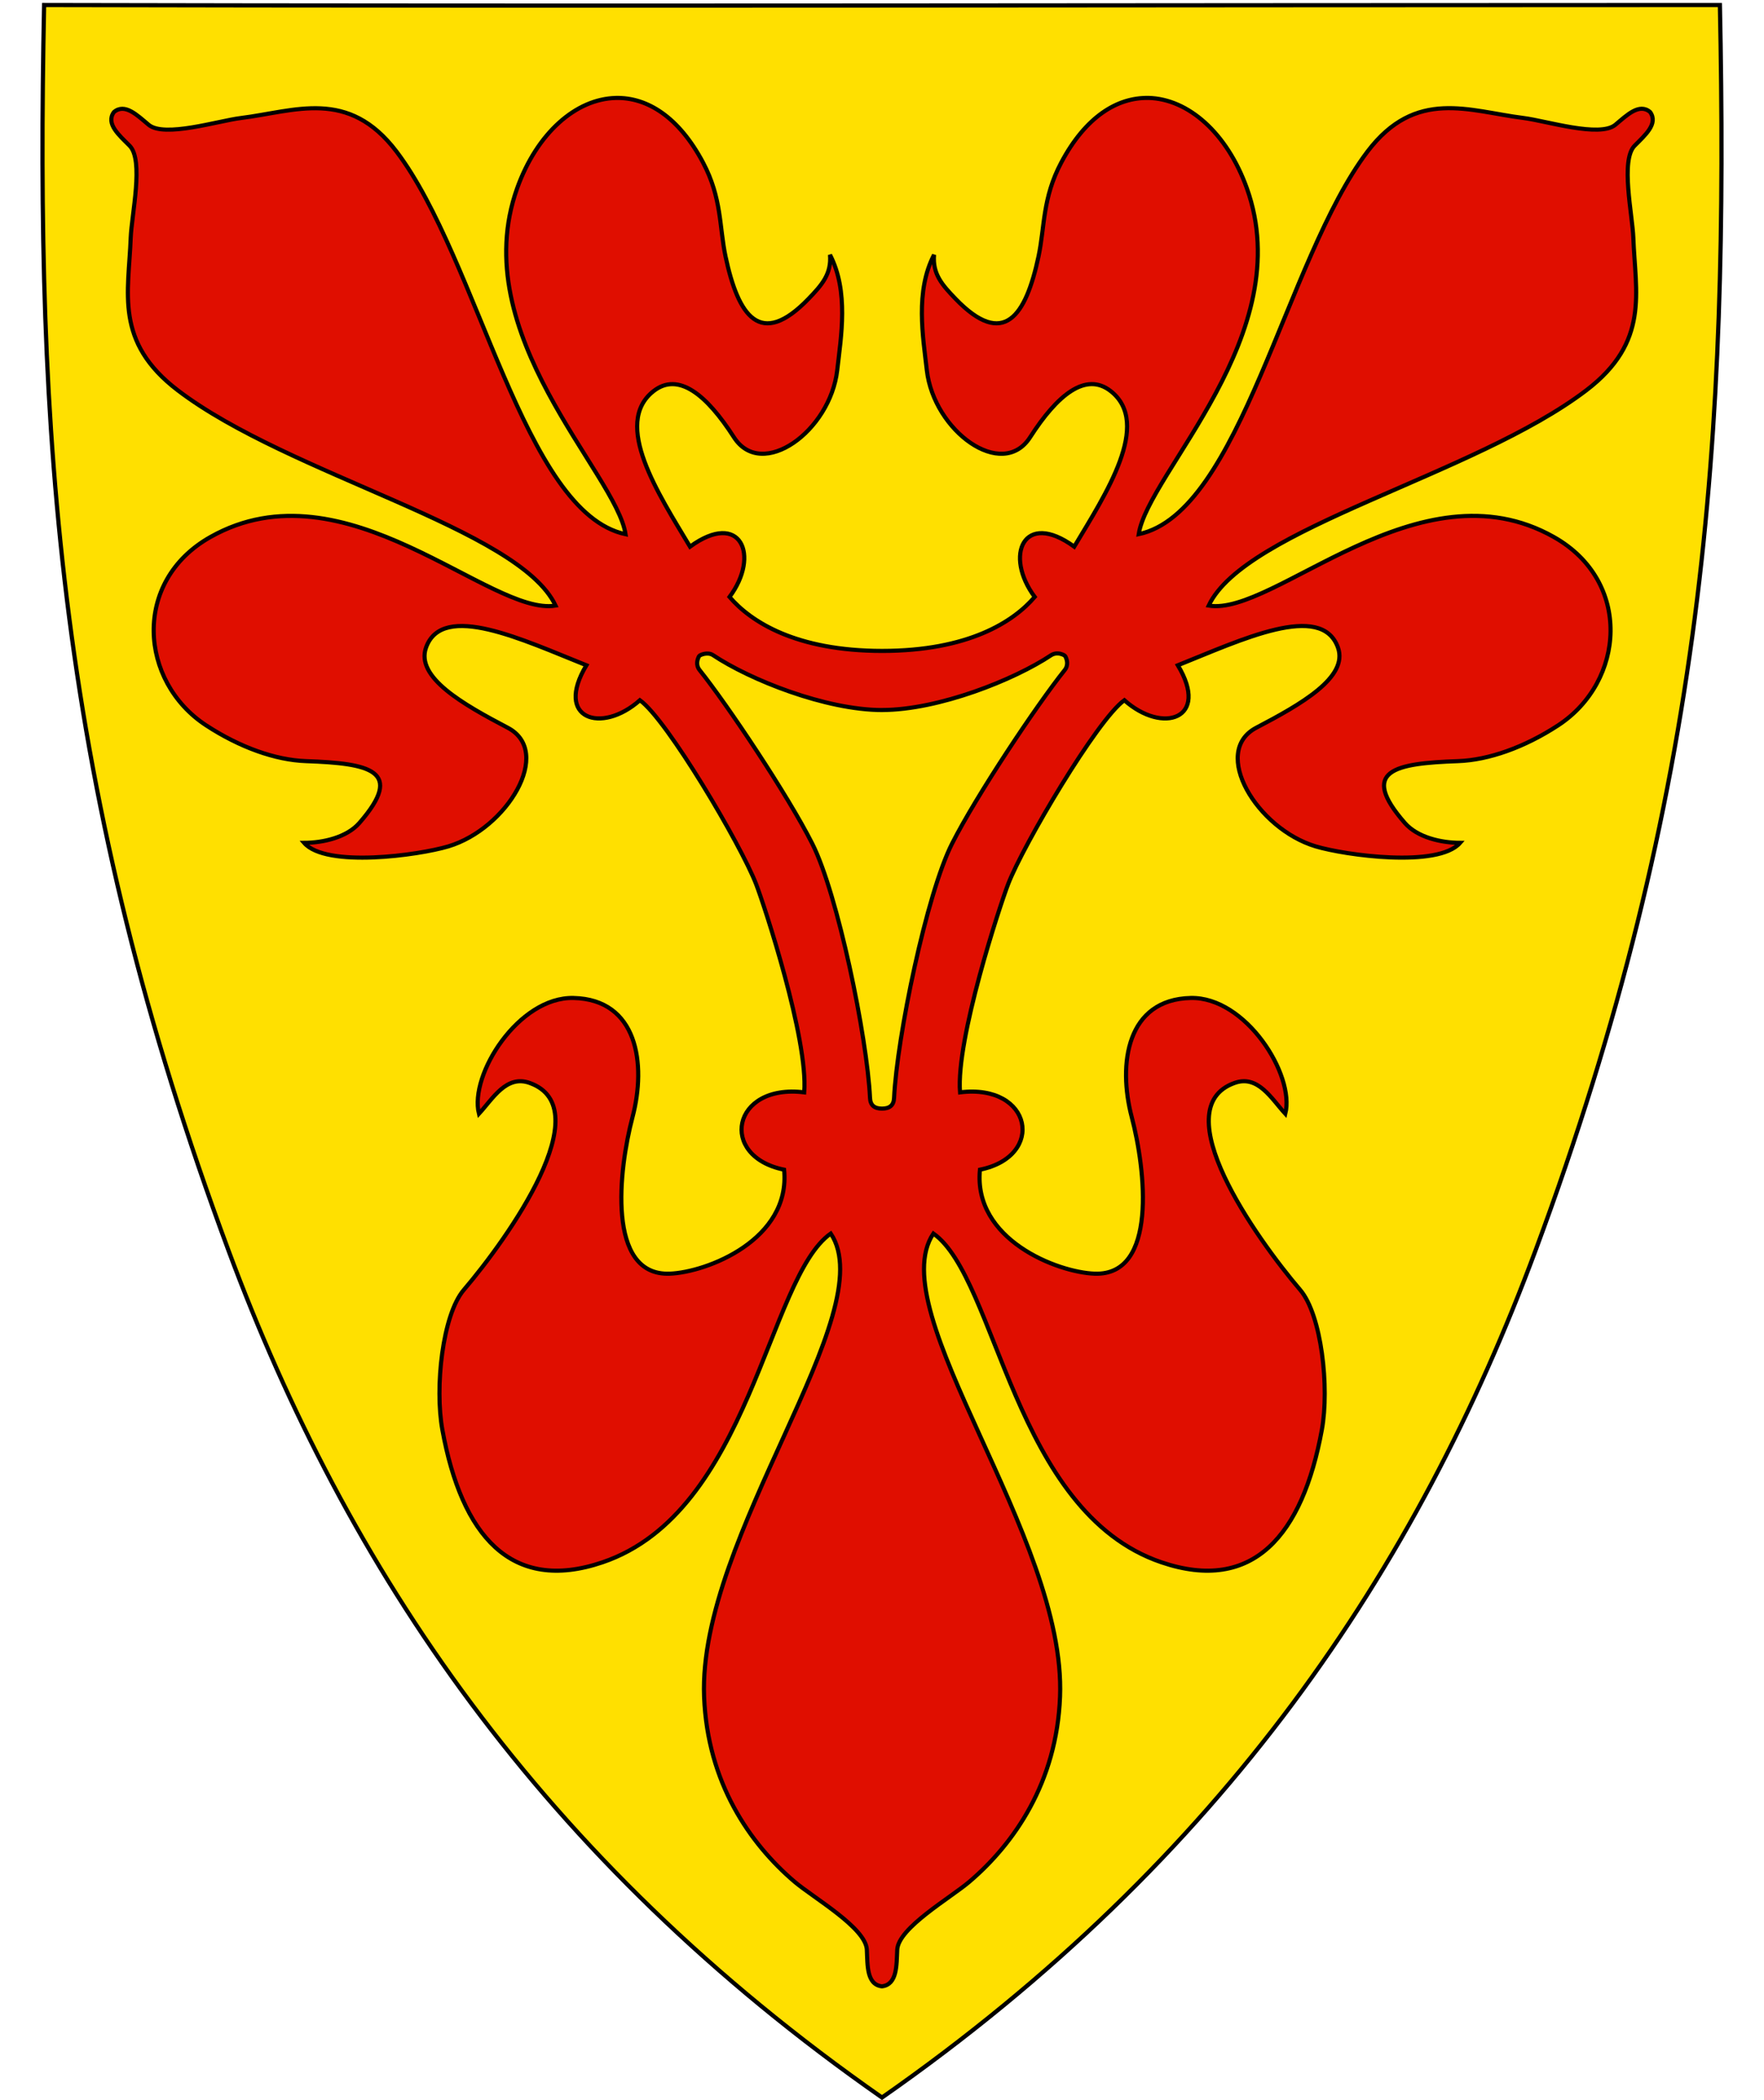 <svg xmlns:dc="http://purl.org/dc/elements/1.1/" xmlns:cc="http://creativecommons.org/ns#" xmlns:rdf="http://www.w3.org/1999/02/22-rdf-syntax-ns#" xmlns:svg="http://www.w3.org/2000/svg" xmlns="http://www.w3.org/2000/svg" xml:space="preserve" enable-background="new 30.5 31.5 412 533" viewBox="30.5 31.5 420 500" height="500" width="420" y="0" x="0" version="1.1" id="svg2">
  <defs id="defs6"/>
  <path d="m440 32.7c2.09 102.46-3.38 187.49-43.93 296.59C368.02 404.77 321.86 474.06 240.5 530.88 159.14 474.06 112.98 404.77 84.93 329.29 44.38 220.19 38.91 135.16 41 32.7c133 0.29 266 0 399 0z" id="path4218" style="fill-rule:evenodd;fill:#ffe000"/>
  <path id="path4224" d="m440 32.7c2.09 102.46-3.38 187.49-43.93 296.59C368.02 404.77 321.86 474.06 240.5 530.88 159.14 474.06 112.98 404.77 84.93 329.29 44.38 220.19 38.91 135.16 41 32.7c133 0.29 266 0 399 0z" style="fill:none;stroke:#000"/>
  <path id="path4576" d="m240.53 200.55c-13.49-0.02-31.49-7.22-40.24-13.06-1.32-0.88-3.17-0.05-3.33 0.21-0.38 0.65-0.88 2.09 0.11 3.33 6.57 8.2 21 29.77 26.84 41.36 6.03 11.95 13.04 45.97 13.74 60.55 0.08 1.7 1.05 2.5 2.86 2.5 1.81 0 2.78-0.8 2.86-2.5 0.7-14.57 7.75-48.6 13.79-60.55 5.85-11.58 20.26-33.15 26.84-41.36 0.99-1.24 0.49-2.68 0.11-3.33-0.1-0.17-0.84-0.58-1.72-0.63-0.53-0.03-1.12 0.09-1.61 0.41-8.74 5.84-26.75 13.04-40.24 13.06zm63.37-145.74c9.52 0.21 18.76 8.37 23.46 21.48 12.48 34.8-23.53 67.78-25.74 82.39 24.29-5.15 34.91-65.24 54.46-91.08 11.52-15.21 24.2-9.62 37.14-8.01 5.44 0.68 18.17 4.73 21.9 1.61 2.7-2.25 5.68-5.25 8.27-3.02 1.99 2.78-1.21 5.51-3.69 8.01-3.43 3.45-0.51 16.47-0.31 21.95 0.47 13.03 3.95 24.75-11.23 36.31-26.6 20.25-81.17 32.78-89.88 51.23 15.6 2.62 49.99-34.51 82.18-16.33 18.72 10.56 16.94 34.42 1.04 44.83-8.02 5.25-16.56 8.27-23.83 8.53-15.19 0.53-23.6 2.21-12.69 14.72 2.99 3.43 8.58 4.72 13.16 4.74-5.23 6-27.31 2.95-34.38 0.84-14-4.19-25.07-22.51-14.15-28.25 10.62-5.57 21.98-11.99 19.45-19.09-3.92-11.01-23.14-1.77-38.12 4.22 7.69 12.78-3.56 16.5-12.74 8.32-6.45 4.61-24.04 34.38-27.67 43.79-1.87 4.85-12.47 36.92-11.45 49.57 17.21-2.13 20.42 15.24 4.74 18.41-1.64 16.64 18.43 24.45 27.31 24.76 15.07 0.53 12.12-24.8 8.84-37.24-3.38-12.79-1.14-28.06 14.04-28.4 13.07-0.29 24.84 18.27 22.52 27.57-3.33-3.61-6.51-9.35-12.11-7.33-16.75 6.03 5.07 36.86 15.65 49.26 5.07 5.93 7.01 23.23 5.15 33.34-4.6 25.08-16.34 38.93-38.18 31.52-35.25-11.97-39.15-67.6-54.31-78.28-12.5 18.74 31.66 72.01 30.16 110.27-0.8 20.46-10.94 34.99-21.59 44.06-4.48 3.82-16.92 10.97-17.17 16.17-0.18 3.77 0 8.3-3.65 8.73-3.65-0.43-3.41-4.97-3.59-8.73-0.25-5.21-12.73-12.36-17.21-16.17-10.65-9.07-20.74-23.6-21.54-44.06-1.48-38.26 42.66-91.53 30.16-110.27-15.15 10.68-19.11 66.32-54.35 78.28-21.84 7.41-33.53-6.44-38.12-31.52-1.85-10.11 0.03-27.4 5.1-33.34 10.59-12.41 32.46-43.23 15.71-49.26-5.6-2.01-8.78 3.72-12.11 7.33-2.32-9.29 9.45-27.87 22.52-27.57 15.19 0.34 17.42 15.6 14.04 28.4-3.28 12.44-6.23 37.77 8.84 37.24 8.87-0.31 28.9-8.12 27.26-24.76-15.69-3.17-12.43-20.55 4.79-18.41 1.02-12.65-9.57-44.72-11.45-49.57-3.63-9.41-21.22-39.18-27.67-43.79-9.19 8.17-20.44 4.46-12.74-8.32-14.98-5.98-34.26-15.23-38.18-4.22-2.53 7.1 8.83 13.51 19.45 19.09 10.92 5.74-0.15 24.06-14.15 28.25-7.07 2.11-29.1 5.17-34.33-0.84 4.58-0.02 10.17-1.31 13.16-4.74 10.91-12.51 2.45-14.19-12.74-14.72-7.27-0.26-15.75-3.28-23.77-8.53C63.66 193.76 61.87 169.91 80.6 159.35 112.8 141.18 147.19 178.3 162.78 175.68 154.07 157.23 99.45 144.71 72.86 124.45 57.68 112.9 61.14 101.18 61.62 88.15 61.82 82.67 64.79 69.65 61.36 66.2 58.88 63.7 55.62 60.97 57.62 58.19c2.59-2.23 5.57 0.77 8.27 3.02 3.73 3.11 16.51-0.93 21.95-1.61 12.94-1.6 25.58-7.2 37.09 8.01 19.55 25.84 30.22 85.93 54.51 91.08-2.21-14.61-38.28-47.59-25.8-82.39 4.71-13.12 13.98-21.27 23.51-21.48 7.41-0.17 14.98 4.5 20.75 15.4 4.48 8.47 3.84 15.25 5.35 22.36 3.01 14.13 8.25 22 19.77 10.04 3.15-3.27 5.48-5.89 5.1-10.45 4.51 8.72 2.63 19.46 1.72 27.46-1.66 14.51-17.94 26.34-24.6 15.97-6.48-10.09-13.21-15.63-19.14-10.98-9.86 7.75 1.23 24.55 8.69 37.03 12.07-8.78 16.76 2.1 9.41 11.97 5.08 5.92 15.81 12.84 36.31 12.85 20.54 0 31.27-6.92 36.35-12.85-7.35-9.86-2.64-20.74 9.41-11.97 7.46-12.48 18.55-29.28 8.69-37.03-5.93-4.66-12.71 0.88-19.19 10.98-6.66 10.38-22.94-1.45-24.6-15.97-0.91-8-2.8-18.75 1.72-27.46-0.38 4.57 1.95 7.18 5.1 10.45 11.52 11.96 16.75 4.09 19.77-10.04 1.51-7.11 0.92-13.89 5.41-22.36 5.77-10.9 13.34-15.56 20.75-15.4z" style="fill:#e00e00;stroke-width:0.98;stroke:#000"/>
</svg>

